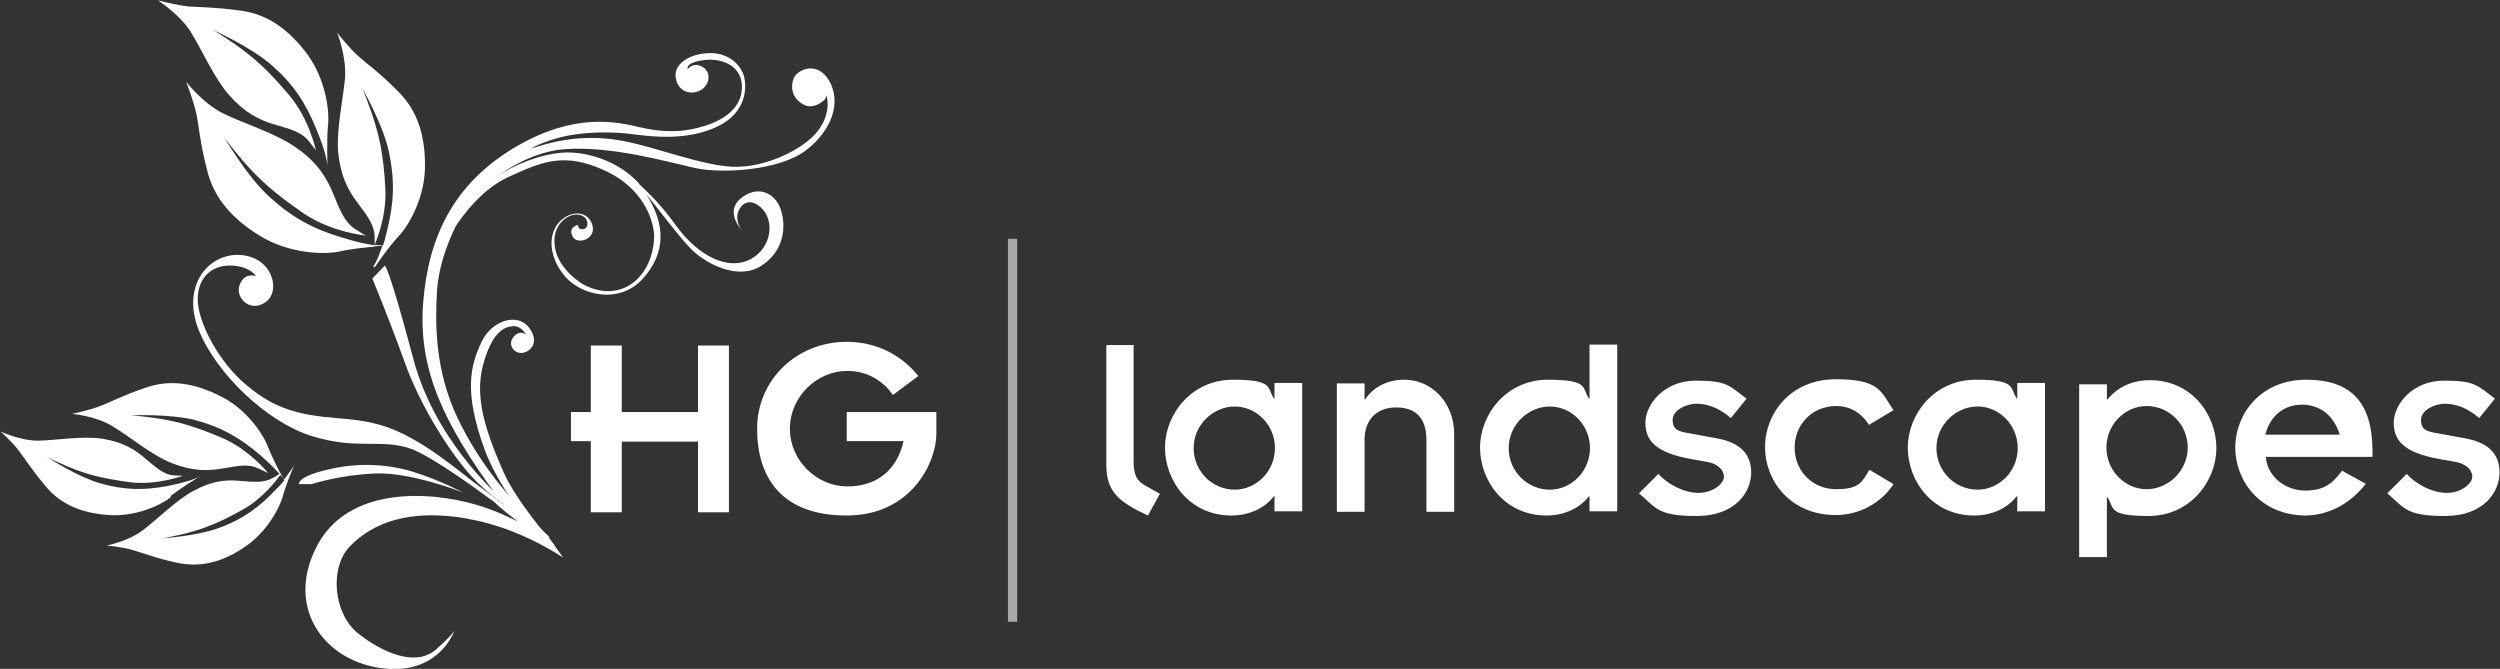 <?xml version="1.0" encoding="UTF-8"?>
<svg id="Layer_1" xmlns="http://www.w3.org/2000/svg" version="1.1" viewBox="0 0 541.2 144.8">
  <rect x="0" y="0" width="541.2" height="144.8" fill="#333333" stroke="none"/>
  <!-- Generator: Adobe Illustrator 29.6.1, SVG Export Plug-In . SVG Version: 2.1.1 Build 9)  -->
  <g>
    <path d="M127.9,95.5h-4.3v-6.3h4.3v-14.4h6.7v14.4h16.5v-14.4h6.7v36.1h-6.7v-15.3h-16.5v15.3h-6.7v-15.3Z" fill="#fff"/>
    <path d="M183.4,74c5.7,0,11.4,2.4,15.4,7.4l-5.5,4.1c-2.3-3.3-5.8-5.2-9.9-5.2-6.5,0-12.4,5.5-12.4,12.5s5.9,12.5,12.4,12.5,10.8-3.6,12.2-9.8h-12.3v-6.3h19.4v4.8c0,5.9-5.3,17.6-19.4,17.6s-19.4-8.2-19.4-18.8,8.6-18.8,19.4-18.8Z" fill="#fff"/>
    <path d="M245.4,74.8v24.9c0,3.2.7,4.4,2.5,5.4l3.2,1.8-2.6,4.7c-6.2-2.9-9-5.1-9-10.9v-26h6Z" fill="#fff"/>
    <path d="M275.8,107.5h-.1c-1.9,2.5-5.3,4.1-9.1,4.1-9.1,0-14.4-7.5-14.4-14.7s5.7-14.7,14.7-14.7,7.3,1.8,8.9,4.1h.1v-3.4h6v27.8h-6v-3.4ZM267.3,106c4.7,0,8.7-4,8.7-9s-4-9-8.7-9-8.9,4-8.9,9,4,9,8.9,9Z" fill="#fff"/>
    <path d="M289.4,83h6v3.5h.1c1.7-2.6,4.7-4.3,8.5-4.3,5.9,0,10.8,4.9,10.8,11.8v16.8h-6v-15.5c0-5.1-2.6-7.1-6.6-7.1s-6.8,2.5-6.8,7v15.6h-6v-27.8Z" fill="#fff"/>
    <path d="M344,107.5h-.1c-1.9,2.5-5.3,4.1-9.1,4.1-9.1,0-14.4-7.5-14.4-14.7s5.7-14.7,14.7-14.7,7.3,1.8,8.9,4.1h.1v-11.7h6v36.1h-6v-3.4ZM335.5,106c4.7,0,8.7-4,8.7-9s-4-9-8.7-9-8.9,4-8.9,9,4,9,8.9,9Z" fill="#fff"/>
    <path d="M359,102.6c2.1,2.3,5.6,4.1,8.7,4.1s5.5-2,5.5-3.5-1.4-2.8-3.6-3.2l-3.4-.6c-7.8-1.4-10-4-10-7.9s4-9.1,10.9-9.1,7.2,1.1,11,3.9l-3.4,4.2c-2.9-2.5-5.5-3.1-7.5-3.1s-5.1,1.3-5.1,3.5,1.3,2.5,3.6,2.9l6,1.1c4.9.9,7.4,3.3,7.4,7.4s-3.3,9.4-11.8,9.4-8.7-1.7-12.5-4.9l4.1-4.1Z" fill="#fff"/>
    <path d="M404.7,92.1c-1.6-2.5-3.9-4.2-7.2-4.2-5.2,0-9,4-9,9s3.8,9,9,9,5.6-1.7,7.2-4.2l5.2,3.1c-2.5,3.9-7.2,6.7-12.5,6.7-9.7,0-15.3-7.3-15.3-14.7s5.6-14.7,15.3-14.7,9.8,2.8,12.5,6.7l-5.2,3.1Z" fill="#fff"/>
    <path d="M436.6,107.5h-.1c-1.9,2.5-5.3,4.1-9.1,4.1-9.1,0-14.4-7.5-14.4-14.7s5.7-14.7,14.7-14.7,7.3,1.8,8.9,4.1h.1v-3.4h6v27.8h-6v-3.4ZM428.1,106c4.7,0,8.7-4,8.7-9s-4-9-8.7-9-8.9,4-8.9,9,4,9,8.9,9Z" fill="#fff"/>
    <path d="M456.2,86.4h.1c2.1-2.6,5.3-4.1,9.1-4.1,9.1,0,14.4,7.5,14.4,14.7s-5.7,14.7-14.7,14.7-7.3-1.8-8.9-4.1h-.1v13h-6v-37.4h6v3.4ZM464.7,87.9c-4.7,0-8.7,4-8.7,9s4,9,8.7,9,8.9-4,8.9-9-4-9-8.9-9Z" fill="#fff"/>
    <path d="M512.1,104.8c-3.3,4.2-7.9,6.7-12.9,6.8-9.7,0-15.3-7.3-15.3-14.7s5.6-14.7,15.3-14.7,14.4,4.8,14.4,15.6v1.1h-23.1c.3,4.3,4.3,7.3,8.5,7.3s6-1.6,8-4.3l5.1,2.8ZM506.5,94.1c-1.3-4.3-4.4-6.5-8.2-6.5s-6.9,2.4-7.9,6.5h16.1Z" fill="#fff"/>
    <path d="M521,102.6c2.1,2.3,5.6,4.1,8.7,4.1s5.5-2,5.5-3.5-1.4-2.8-3.6-3.2l-3.4-.6c-7.8-1.4-10-4-10-7.9s4-9.1,10.9-9.1,7.2,1.1,11,3.9l-3.4,4.2c-2.9-2.5-5.5-3.1-7.5-3.1s-5.1,1.3-5.1,3.5,1.3,2.5,3.6,2.9l6,1.1c4.9.9,7.4,3.3,7.4,7.4s-3.3,9.4-11.8,9.4-8.7-1.7-12.5-4.9l4.1-4.1Z" fill="#fff"/>
  </g>
  <line x1="219.2" y1="51.7" x2="219.2" y2="134.6" fill="#fff" stroke="#a7a9ac" stroke-miterlimit="10" stroke-width="2"/>
  <g>
    <path d="M113.8,72.4s-1.2-1.1-2.6.5c-1.4,1.6,0,3.7,1.9,3.5,1.8-.3,3.8-2.3,1.4-5.5-2.4-3.2-8-1.7-10.3,3.2-2.3,4.9-3.9,10.6.7,23.2,2.8,7.6,8.8,15.3,13.8,20.8.5,0,.9,0,1.4,0-4.5-5.3-9-11.2-11-15.7-4.9-11-6.3-17.6-4.3-24.2,2-6.7,4.6-7.5,6.4-7.6,1.8,0,2.7,1.9,2.7,1.9h0Z" fill="#fff" fill-rule="evenodd"/>
    <path d="M138.3,39.8c2.2,2,5.1,4.9,7.8,8.7,5.2,7.3,11.8,10.1,16.4,7.6,4.6-2.5,5.3-8.4,2.2-11.2-3.1-2.8-5.2.3-5.1,2.2,0,1.9,1.4,3.2,1.4,3.2,0,0-4.3-4.1-.8-7.2,3.5-3.1,7.5-1.6,8.8,2.2,1.3,3.8.7,9.2-4.3,12.3-4.9,3.1-11.9-.4-15.2-3.8-3-3.1-7.1-8.8-9.6-11.7h0c4.2,6.4,4.3,12.7-.8,18.3-5.1,5.6-13.8,3.6-17.3-1.2-3.6-4.8-2.8-9.7,0-11.8,2.7-2.1,5.9-1.3,6.5,1.6.6,2.9-3.5,4.1-4.4,2.1-.9-2,1.2-2.4,1.2-2.4,0,0,0,1.1,1.2.9,1.2-.1,1.4-2.6-.9-3.1-2.3-.5-6,2.1-5.3,6.8.6,4.8,5.5,8,6.6,8.5,7.8,3.8,14.4-1.7,14.9-10.1.2-2.7-1.5-10.5-10.5-14.7-9-4.2-13.8-2-21.2,1.4-5.4,2.5-9.5,7.9-11.2,10.5-2.3,4.6-3.8,9.6-4.1,14-.4,7.2-.5,17.2,4.5,27.7,4.6,9.5,10.7,17.2,19.9,25.7,0,0-.2,0-.3.1-.8.3-.8.3-1.5.7-3.4-3.3-7.2-6.4-9.9-10.1-11.4-15.6-16.8-27.2-15.7-41.4,1.1-14.2,6.5-25.9,20.2-33.9,12.7-7.4,21.8-5.3,26.5-4.2,4.7,1.1,8.2,1.1,11.3.5,3.1-.6,9.9-2.4,10.9-7.9.9-5.5-3.8-7.6-8-7.1-4.2.5-3.7,1.9-3.6,2,0-.2,1.5-1.8,3.5-.3,1.9,1.5.8,4.3-1.1,5-1.9.8-4.5.2-5-2.8-.6-3,3-5.4,7.5-5.4,4.5,0,6.9,3.2,7.3,5.2.5,2,.7,7.6-5.8,10.7-6.5,3.1-14,2.2-18,1.7-4-.6-11.2-.8-17,.9-2,.6-3.9,1.3-5.7,2.3.4-.2.8-.3,1.2-.4,5.3-1.7,11.5-2.8,19-1.4,7.4,1.4,17,5.3,23.8,5.6,6.8.3,15.2-3.6,18.4-7.7,3.2-4.1,1.9-7.8,1.9-7.8,0,0,0,.5-.4,1-.5.4-2.5,2.3-4.8.9-2.3-1.4-2.6-3.7-1.9-5.5.7-1.9,5.1-4,7.7.5,2.6,4.5.8,10.6-5.1,15.1-5.9,4.4-18.2,5-23.8,3.8-5.6-1.2-18.2-4.9-28.4-4.1-6.5.5-12.3,4.1-15.6,6.6.4-.3.9-.6,1.4-1,3.2-2.1,9.3-4.8,14.8-4.9,4.8,0,11.3,2,15.6,6.8h0Z" fill="#fff" fill-rule="evenodd"/>
  </g>
  <g>
    <path d="M110.5,109.7c-3.8-3.2-16.6-15-21.1-32.3-5.4-20.3-6.1-19.9-6.1-19.9l-2.7,2.8s3.7,8.9,7,18.1c3.3,9.3,10.1,20.4,15.6,25.9,3.3,3.2,5.8,4.9,7.2,5.7,0-.1,0-.3.1-.4h0Z" fill="#fff" fill-rule="evenodd"/>
    <path d="M81.1,57.9s3.1-4.6,5.4-7c2.2-2.4,5.6-8.5,5.5-15.2,0-6.6-1.7-11.9-6-16.1-4.2-4.2-6.5-5.7-8.5-7.5-2-1.8-4.5-5-4.5-5,0,0,2,5,1.7,9.7-.4,4.6-1.9,11.2-1.5,16.1.5,5,2,8.1,4.2,11,2.2,2.9,3.6,4.8,3.7,7.2,0,1,0,1.6,0,2-1.4-.2-3.6-.6-6.8-1.6-6.5-1.9-11.1-4.4-16.1-9-5-4.6-9.9-13.2-9.9-13.2,0,0,.4.9,4.1,5.3,3.7,4.3,7.1,7.3,13.2,11.5,6.1,4.2,13.6,4.9,13.6,4.9,0,0-.1,0-2.3-1.4-2.2-1.4-3.2-3.8-4.7-7.5-1.5-3.7-3.5-6.9-7.9-10-4.4-3.2-11.4-5.3-15.9-7.5-4.5-2.2-8.1-6.9-8.1-6.9,0,0,1.6,4.1,2.2,6.9.6,2.8.7,5.8,2.3,12.1,1.5,6.3,5.6,10.8,11.7,14.5,6.2,3.7,13.7,4,17.2,3.2,2.1-.5,5.2-.8,7.3-1,0,.2,0,.2,0,.2,0,0,0,0,.1-.3.8,0,1.4-.1,1.8-.1.3-.9.6-2,.9-3.3,1.5-6,1.7-10.9.4-17-1.3-6.1-5.9-14-5.9-14,0,0,.5.8,2.2,5.7,1.7,5,2.5,9,2.9,15.8.4,5.7-1.6,11-2.3,12.6.8.1,1.3.1,1.7.1-1.1,3.4-1.9,4.5-2,4.6h0Z" fill="#fff" fill-rule="evenodd"/>
    <path d="M70.9,36s-.2-5.6.1-8.8c.4-3.3-.6-10.2-4.5-15.5-4-5.3-8.5-8.6-14.4-9.4-5.9-.8-8.6-.7-11.3-.9-2.6-.3-6.6-1.3-6.6-1.3,0,0,4.6,2.9,7.1,6.8,2.4,3.9,5.1,10.1,8.4,13.8,3.3,3.7,6.4,5.3,9.9,6.3,3.5,1,5.8,1.7,7.3,3.6,1.5,1.9,1.5,2,1.5,2,0,0-1.4-6.8-5.8-12-4.4-5.2-7.4-8-11.7-11-4.3-3-5.2-3.3-5.2-3.3,0,0,8.4,3.7,13.1,7.8,4.7,4.1,7.4,8.2,9.7,13.9,2.4,5.7,2.4,8,2.4,8.1h0Z" fill="#fff" fill-rule="evenodd"/>
  </g>
  <g>
    <path d="M101.2,112.3c9.3,1.6,17,6,20.7,8.4l-3-4.2h0s0,0,0,0l-16.6-12.3c-3.4-2.7-6.9-5.4-9.7-7.2-7.3-4.7-11.6-5.9-19.9-6.5-8.3-.7-13.4-2.1-19.3-7.1-6-4.9-10.7-13.8-10.6-18.8.1-5,3.6-7.4,7.6-7.1,4,.3,5,2.3,5,2.3,0,0-2.4-1-3.5,1.8-1.1,2.8,2.2,6.2,5.6,3.8,3.4-2.4,1.5-9.7-5.4-10.2-6.9-.5-12.9,6.6-9.1,16.2,3.8,9.5,14.8,20,24.5,23,9.6,3,14.8.6,21,2.6,3.9,1.2,12.4,7.2,18.4,11.6,1.7,1.6,3.5,3,5.2,4.3-2.8-1.4-5.8-2.7-8.9-3.6-10.1-3-28.1-4.2-34.8,9.3-6.7,13.5,2.3,24.8,14.7,26.1,10.9,1.2,14.6-6.4,15.3-8.2-.3.5-1.3,1.7-4,4.1-4.5,3.9-11.7.6-16.9-3.5-5.2-4.1-6.4-14.2-1.6-19,4.8-4.8,12.5-8.1,25.5-5.8Z" fill="#fff" fill-rule="evenodd"/>
    <path d="M98.4,136.1s0,.1-.2.4c.2-.3.2-.4.2-.4Z" fill="#fff" fill-rule="evenodd"/>
    <path d="M64,100.4s0,.1-.1.3c0-.2.1-.3.1-.3Z" fill="#fff" fill-rule="evenodd"/>
    <path d="M61.6,103.9s0,0,0,0c-.5.7-1.2,1.4-2,2.2-3.7,3.9-7.1,6.3-12.2,8.2-4.7,1.7-11.7,2.2-12.8,2.3-.1,0-.2,0-.2,0,0,0,0,0,.2,0,.4,0,1.6-.2,5.1-1,4.4-1.1,7.7-2.4,12.9-5.3,4.3-2.4,7.2-6.3,8.1-7.5.4.5.7.9.8,1.1-.2-.3-.4-.8-.7-1.3,0-.1.1-.2.1-.2,0,0,0,0-.2.1-.8-1.6-2-4-2.7-5.8-1.1-2.9-4.8-8.3-10.4-11-5.6-2.8-10.8-3.6-16-1.8-5.3,1.8-7.5,3.1-9.9,4-2.3.9-6.1,1.7-6.1,1.7,0,0,5.1.4,8.8,2.7,3.7,2.2,8.5,6.3,12.9,8,4.4,1.7,7.6,1.7,11,1.1,3.4-.6,5.6-1,7.6,0,1.8.8,2,1,2.1,1,0-.1-4.1-5.1-9.9-7.6-5.9-2.5-9.6-3.6-14.5-4.3-3.7-.5-5.1-.6-5.6-.6-.1,0-.2,0-.2,0,0,0,0,0,.2,0,1.2,0,8.8-.3,14.1,1,5.7,1.5,9.6,3.7,14.1,7.5,2.2,1.9,3.5,3.3,4.3,4.2-.3.2-.7.4-1.5.9-1.8,1-3.8.9-7,.6-3.2-.3-6.1,0-10,2.1-3.8,2-7.9,6.2-11.1,8.6-3.2,2.4-7.8,3.3-7.8,3.3,0,0,3.5.3,5.7,1,2.2.6,4.4,1.6,9.4,2.7,5,1.1,9.7,0,14.5-3.2,4.8-3.1,7.7-8.3,8.5-11.1.6-2.3,2.1-5.8,2.5-6.9-.2.5-.9,1.5-2.3,3.3,0,0,0,0,0,0Z" fill="#fff" fill-rule="evenodd"/>
    <path d="M36.9,107.4c1.9-1.5,5.1-3.5,6.1-4.1-.7.3-2.6,1.1-6.7,1.9-5.3,1-9.5.9-14.7-.6-4.8-1.4-10.7-5.2-11.6-5.8,0,0-.1,0-.1,0,0,0,0,0,.1,0,.3.2,1.4.8,4.7,2.2,4.2,1.8,7.7,2.6,13.5,3.4,5.8.7,11.3-1.4,11.4-1.4,0,0-.4,0-2.1-.1-2.1-.2-3.6-1.6-6-3.6-2.4-2.1-5-3.6-9.2-4.3-4.3-.7-10,.3-14,.4-4,0-8.2-2-8.2-2,0,0,2.6,2.3,4,4.2,1.4,1.8,2.6,3.9,5.9,7.8,3.3,3.9,7.8,5.7,13.6,6.1,5.7.4,11.2-2.1,13.4-3.9Z" fill="#fff" fill-rule="evenodd"/>
    <path d="M43,103.4c.2,0,.3-.2.3-.2,0,0-.1,0-.3.2Z" fill="#fff" fill-rule="evenodd"/>
    <path d="M81.3,102.5c7.8-.3,18.9,4.1,18.9,4.1,0,0-5.3-2.8-10.9-4.5-5.6-1.7-12.1-2-18.5-.4-6.5,1.5-6.1,3.1-6.1,3.1h2.8c0,0,6-2,13.8-2.3Z" fill="#fff" fill-rule="evenodd"/>
  </g>
</svg>